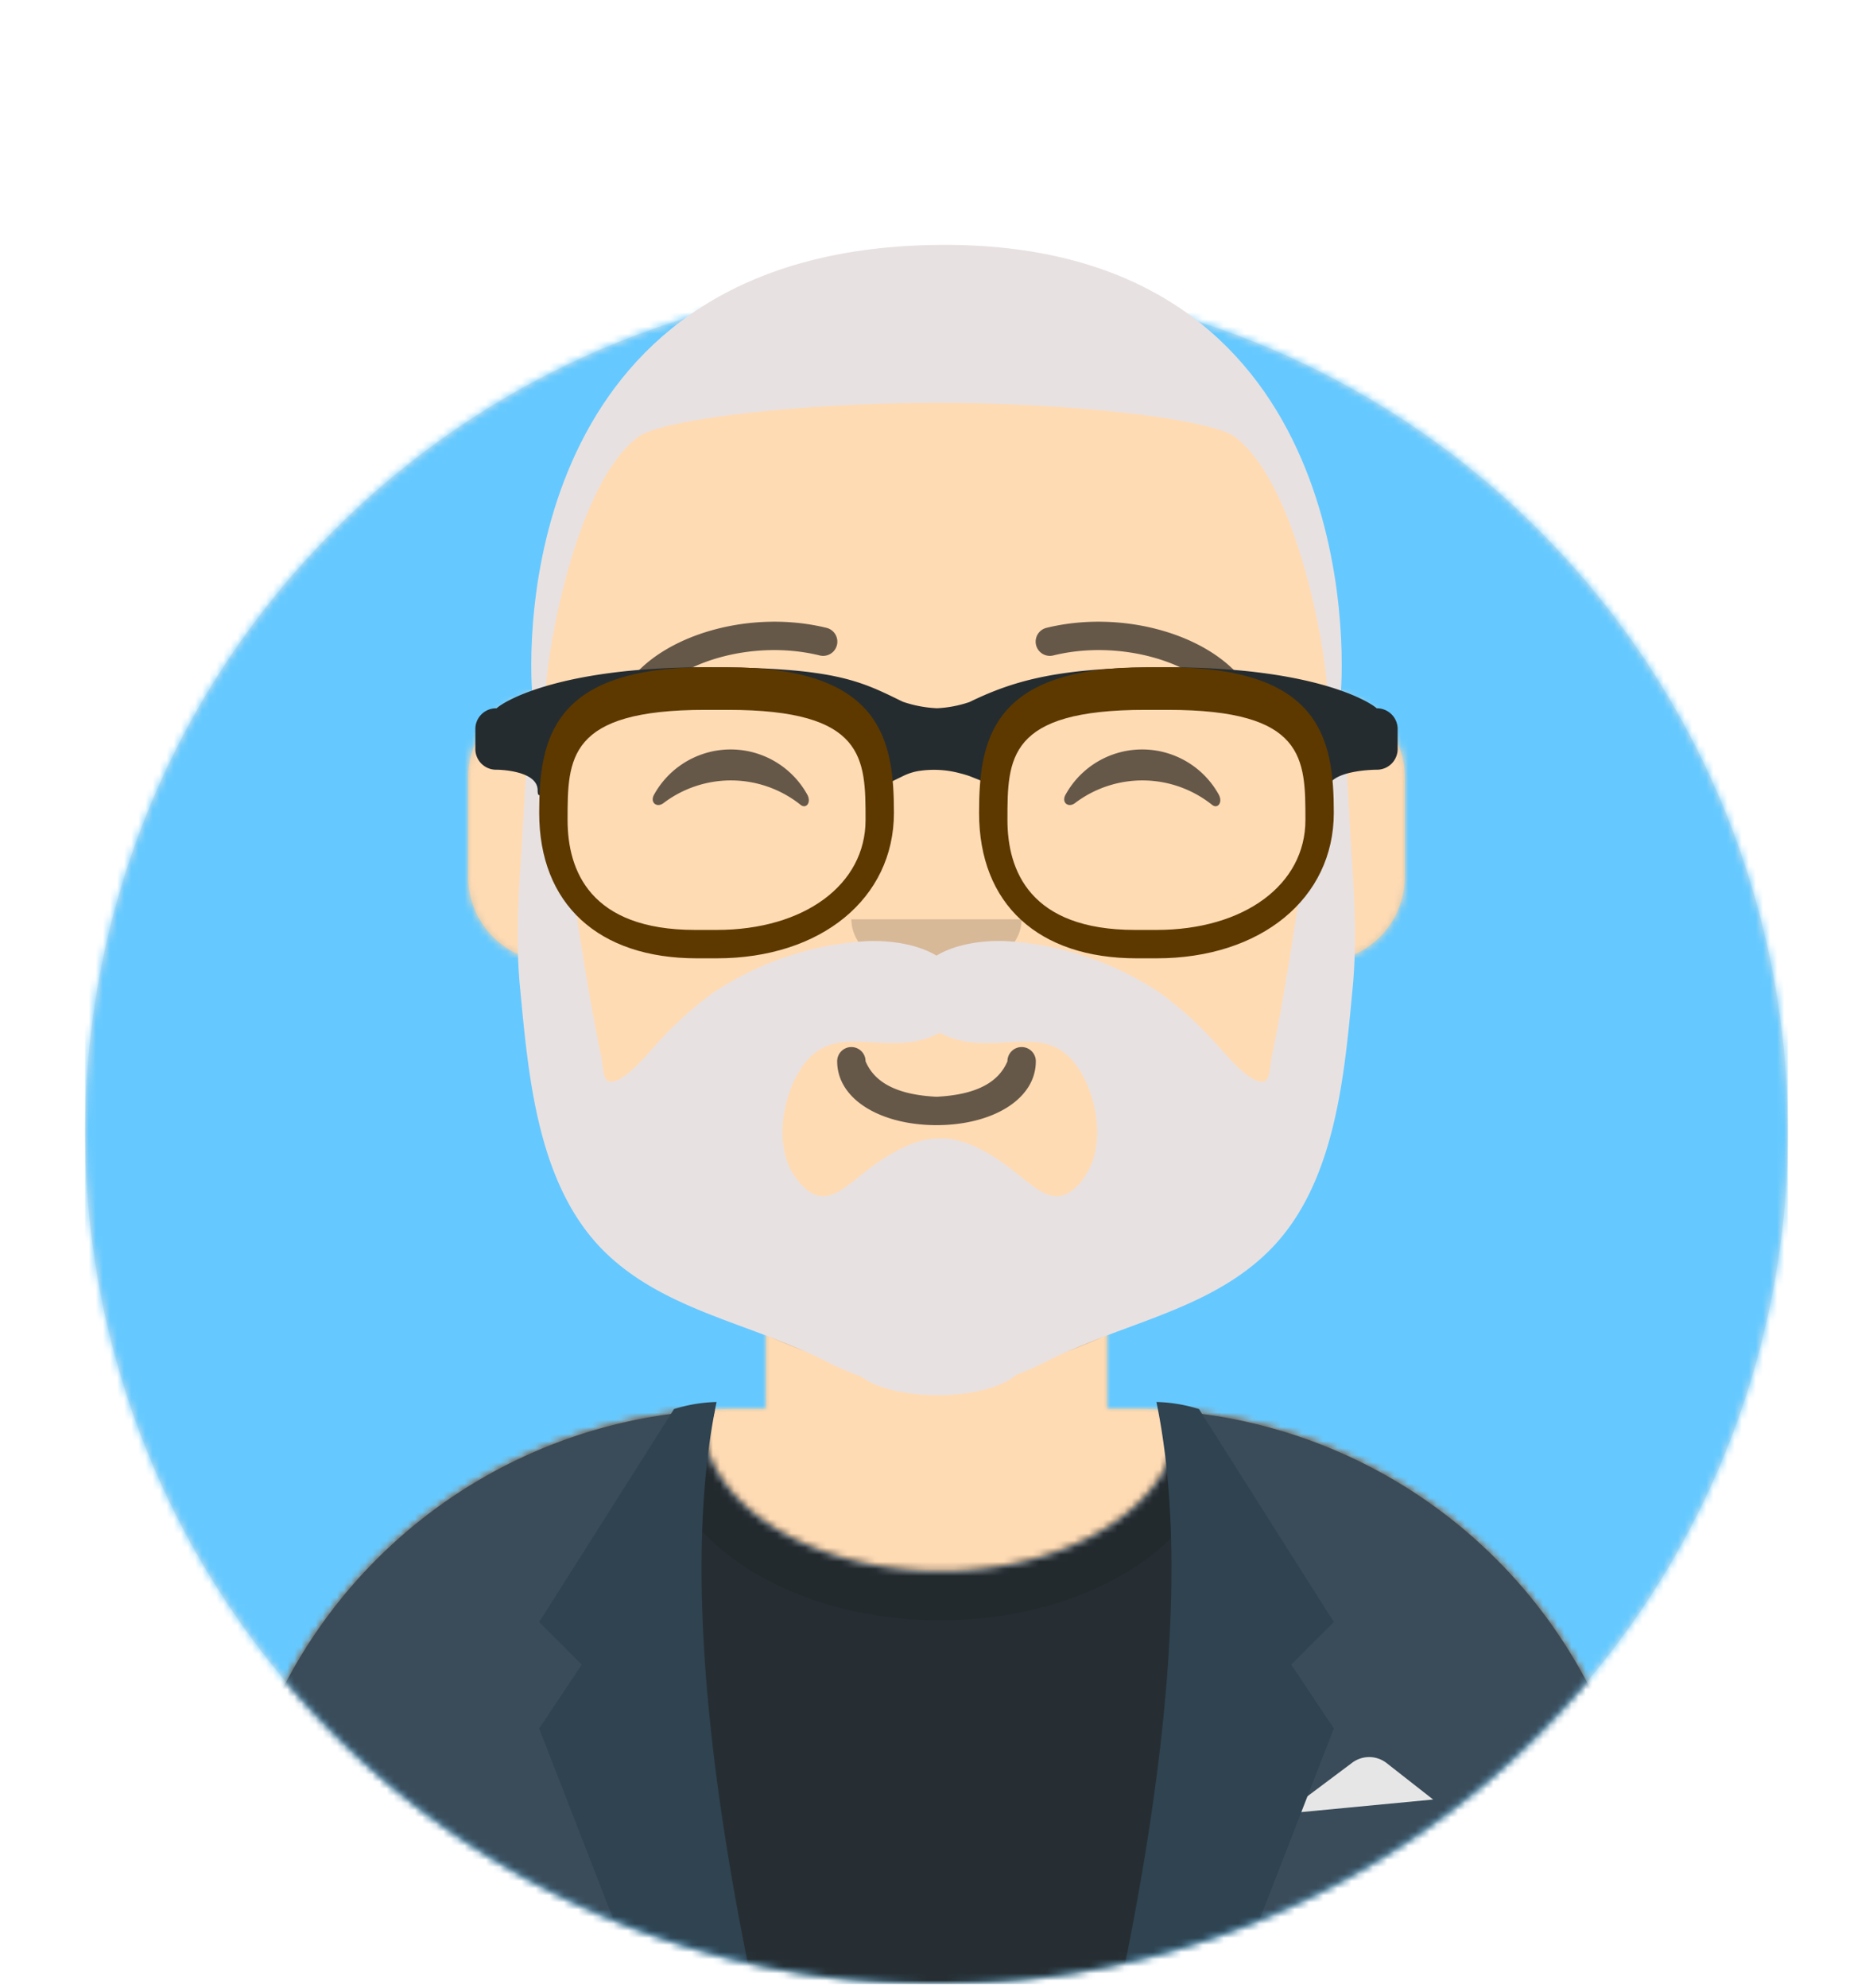 <svg xmlns="http://www.w3.org/2000/svg" xmlns:xlink="http://www.w3.org/1999/xlink" viewBox="0 0 264 280"><defs><style>.cls-1,.cls-2{fill:#fff;}.cls-11,.cls-12,.cls-18,.cls-19,.cls-2,.cls-21,.cls-22,.cls-24,.cls-7{fill-rule:evenodd;}.cls-12,.cls-3{fill:#e6e6e6;}.cls-4{mask:url(#mask);}.cls-5{fill:#65c9ff;}.cls-6{mask:url(#mask-2-2);}.cls-7{fill:#d0c6ac;}.cls-8{mask:url(#mask-3);}.cls-9{fill:#ffdbb4;}.cls-10{mask:url(#mask-4-2);}.cls-11{opacity:0.1;}.cls-13{mask:url(#mask-5);}.cls-14{fill:#262e33;}.cls-15{mask:url(#mask-6-3);}.cls-16,.cls-20,.cls-22{opacity:0.6;}.cls-17,.cls-21{opacity:0.16;}.cls-18{fill:#3a4c5a;}.cls-19{fill:#2f4351;}.cls-23{mask:url(#mask-7);}.cls-24{fill:#e8e1e1;}.cls-25{fill:#252c2f;}.cls-26{fill:#5d3900;}</style><mask id="mask" x="12" y="39.5" width="240" height="240" maskUnits="userSpaceOnUse"><g id="mask-2"><circle id="path-1" class="cls-1" cx="132" cy="159.5" r="120"/></g></mask><mask id="mask-2-2" x="0" y="-0.5" width="264" height="280" maskUnits="userSpaceOnUse"><g id="mask-4"><path id="path-3" class="cls-2" d="M12,159.5a120,120,0,0,0,240,0h12V-.5H0v160Z"/></g></mask><mask id="mask-3" x="0" y="35.5" width="264" height="244" maskUnits="userSpaceOnUse"><g id="mask-6"><path id="path-5" class="cls-2" d="M156,180.11V198.5h4a72,72,0,0,1,72,72v9H32v-9a72,72,0,0,1,72-72h4V180.11a56,56,0,0,1-31.69-44.73A12,12,0,0,1,66,123.5v-14A12,12,0,0,1,76,97.67V91.5h0a56,56,0,0,1,56-56h0a56,56,0,0,1,56,56v6.17a12,12,0,0,1,10,11.83v14a12,12,0,0,1-10.31,11.88A56,56,0,0,1,156,180.11Z"/></g></mask><mask id="mask-4-2" x="32" y="35.5" width="200" height="244" maskUnits="userSpaceOnUse"><g id="mask-6-2" data-name="mask-6"><path id="path-5-2" data-name="path-5" class="cls-2" d="M156,180.11V198.5h4a72,72,0,0,1,72,72v9H32v-9a72,72,0,0,1,72-72h4V180.11a56,56,0,0,1-31.69-44.73A12,12,0,0,1,66,123.5v-14A12,12,0,0,1,76,97.67V91.5h0a56,56,0,0,1,56-56h0a56,56,0,0,1,56,56v6.17a12,12,0,0,1,10,11.83v14a12,12,0,0,1-10.31,11.88A56,56,0,0,1,156,180.11Z"/></g></mask><mask id="mask-5" x="0" y="169.5" width="264" height="110" maskUnits="userSpaceOnUse"><g id="react-mask-49"><path id="react-path-48" class="cls-2" d="M166,198.8a72,72,0,0,1,66,71.76v8.94H32v-8.94a72,72,0,0,1,67.05-71.84c0,.38,0,.75,0,1.13,0,11.86,15,21.48,33.5,21.48s33.5-9.62,33.5-21.48C166,199.5,166,199.15,166,198.8Z"/></g></mask><mask id="mask-6-3" x="32" y="174.44" width="200" height="105.07" maskUnits="userSpaceOnUse"><g id="react-mask-49-2" data-name="react-mask-49"><path id="react-path-48-2" data-name="react-path-48" class="cls-2" d="M166,198.8a72,72,0,0,1,66,71.76v8.94H32v-8.94a72,72,0,0,1,67.05-71.84c0,.38,0,.75,0,1.13,0,11.86,15,21.48,33.5,21.48s33.5-9.62,33.5-21.48C166,199.5,166,199.15,166,198.8Z"/></g></mask><mask id="mask-7" x="0" y="-0.5" width="264" height="280" maskUnits="userSpaceOnUse"><g id="react-mask-27"><rect id="react-path-29" class="cls-1" y="-0.5" width="264" height="280"/></g></mask></defs><title>dominique5</title><g id="Calque_1" data-name="Calque 1"><rect class="cls-1" width="264" height="280"/></g><g id="lunette"><g id="Circle"><g id="Circle-Background"><circle class="cls-3" cx="132" cy="159.5" r="120"/></g><g class="cls-4"><rect class="cls-5" x="12" y="39.5" width="240" height="240"/></g></g><g class="cls-6"><g id="Avataaar"><g id="Body"><path class="cls-7" d="M156,180.11V198.5h4a72,72,0,0,1,72,72v9H32v-9a72,72,0,0,1,72-72h4V180.11a56,56,0,0,1-31.69-44.73A12,12,0,0,1,66,123.5v-14A12,12,0,0,1,76,97.67V91.5h0a56,56,0,0,1,56-56h0a56,56,0,0,1,56,56v6.17a12,12,0,0,1,10,11.83v14a12,12,0,0,1-10.31,11.88A56,56,0,0,1,156,180.11Z"/><g class="cls-8"><g id="Color"><rect class="cls-9" y="35.5" width="264" height="244"/></g></g><g class="cls-10"><path id="Neck-Shadow" class="cls-11" d="M188,114.5v23a56,56,0,0,1-112,0v-8a56,56,0,0,0,112,0Z"/></g></g><g id="Shirt"><g id="Clothes"><path class="cls-12" d="M166,198.8a72,72,0,0,1,66,71.76v8.94H32v-8.94a72,72,0,0,1,67.05-71.84c0,.38,0,.75,0,1.13,0,11.86,15,21.48,33.5,21.48s33.5-9.62,33.5-21.48C166,199.5,166,199.15,166,198.8Z"/></g><g class="cls-13"><rect class="cls-14" y="169.5" width="264" height="110"/></g><g class="cls-15"><g id="Shadowy" class="cls-16"><ellipse class="cls-17" cx="132.5" cy="201.35" rx="39.64" ry="26.91"/></g></g></g><g id="Blazer"><path id="Saco" class="cls-18" d="M100.78,198.63A72,72,0,0,0,32,270.56h0v8.94h69.36A155.05,155.05,0,0,1,96,238,157,157,0,0,1,100.78,198.63Zm62.86,80.87H232v-8.94a72,72,0,0,0-67.77-71.88A156.7,156.7,0,0,1,169,238,155.05,155.05,0,0,1,163.64,279.5Z"/><path id="Pocket-hanky" class="cls-12" d="M181,255.5l9.56-7.16h0a4,4,0,0,1,4.85,0L202,253.5Z"/><path id="Wing" class="cls-19" d="M101,197.5q-6,29,5,82H90l-14-36,6-9-6-6,19-30A21.66,21.66,0,0,1,101,197.5Z"/><path class="cls-19" d="M163,197.5q6,29-5,82h16l14-36-6-9,6-6-19-30A21.66,21.66,0,0,0,163,197.5Z"/></g><g id="Face"><path id="Mouth" class="cls-20" d="M118,149.5c0,5.38,6.16,9,14,9s14-3.62,14-9a2,2,0,0,0-2-2,2,2,0,0,0-2,2c-1.24,2.94-4.32,4.72-10,5-5.68-.28-8.76-2.06-10-5a2,2,0,0,0-2-2A2,2,0,0,0,118,149.5Z"/><path id="Nose" class="cls-21" d="M120,129.5c0,4.42,5.37,8,12,8h0c6.63,0,12-3.58,12-8"/><path id="Squint" class="cls-22" d="M92.16,112a12.34,12.34,0,0,1,21.66,0c.55,1.12-.24,2-1,1.36a15.74,15.74,0,0,0-19.35-.19C92.55,113.8,91.62,113.06,92.16,112Z"/><path class="cls-22" d="M150.16,112a12.34,12.34,0,0,1,21.66,0c.55,1.12-.24,2-1,1.36a15.74,15.74,0,0,0-19.35-.19C150.55,113.8,149.62,113.06,150.16,112Z"/><g id="I-Browse"><path id="Eyebrow" class="cls-20" d="M91.63,98.66c3.92-5.51,14.65-8.6,23.89-6.33a2,2,0,1,0,1-3.88c-10.74-2.64-23.17.94-28.11,7.9a2,2,0,0,0,3.26,2.31Z"/><path class="cls-20" d="M172.37,98.66c-3.91-5.51-14.65-8.6-23.89-6.33a2,2,0,0,1-1-3.88c10.74-2.64,23.17.94,28.11,7.9a2,2,0,0,1-3.26,2.31Z"/></g></g><g id="hair"><g class="cls-23"><g id="Beardness"><path class="cls-24" d="M153,165.63c-3.87,5.6-6.76,1.82-10.88-1.25-2.48-1.85-6.18-4.15-9.64-4-3.45-.11-7.15,2.19-9.63,4-4.12,3.07-7,6.85-10.88,1.25-2.9-4.19-1.69-11.25,1-15.22,3.86-5.66,9.1-2.92,14.95-3.57a12.46,12.46,0,0,0,4.54-1.34,12.51,12.51,0,0,0,4.55,1.34c5.85.65,11.08-2.09,14.94,3.57,2.72,4,3.93,11,1,15.22M188.39,97.5c-3.42,14.08-5,28.44-7.48,42.67q-.78,4.46-1.69,8.88c-.12.62-.25,2.93-.86,3.22-1.85.88-5.62-3.82-6.63-4.88a50.87,50.87,0,0,0-8.13-7.45,43.64,43.64,0,0,0-21.13-7.32c-3.18-.25-7.47.19-10.47,2-3-1.8-7.29-2.24-10.47-2a43.64,43.64,0,0,0-21.13,7.32,50.44,50.44,0,0,0-8.13,7.45c-1,1.06-4.78,5.76-6.63,4.88-.61-.29-.74-2.6-.86-3.22q-.91-4.43-1.69-8.88C80.61,125.94,79,111.58,75.61,97.5c-1,0-1.87,18.75-2,20.5-.46,7.09-1,14-.31,21.13,1.17,12.25,2.38,27.61,11.71,37,8.44,8.45,20.68,10.22,31.24,15.55a43.72,43.72,0,0,0,5.11,2.23c2.05,1.57,6.11,2.63,10.79,2.63,4.91,0,9.15-1.17,11.08-2.86a44,44,0,0,0,4.48-2c10.56-5.33,22.8-7.1,31.24-15.55,9.33-9.35,10.54-24.71,11.71-37,.67-7.1.15-14-.31-21.13C190.26,116.25,189.39,97.5,188.39,97.5Z"/></g><g id="Hair-2" data-name="Hair"><g id="Caesar"><path class="cls-24" d="M156,57.88c-7-.69-15.36-1.12-23.71-1.13C113,56.74,93.62,59,90,61.5,80.3,68.75,76.54,96,77,97.5c-.33,1.23-1.65,1.49-2,0-.72-10.29,0-62.27,57-63s57.72,52.71,57,63c-.35,1.49-1.67,1.23-2,0,.46-1.55-3.3-28.75-13-36-1.76-1.22-7.25-2.39-14.64-3.26Z"/></g></g></g></g></g></g><path id="Stuff" class="cls-25" d="M70,99.78C70.65,99.1,78.21,94,99.5,94c17.85,0,21.63,1.86,27.35,4.66l.42.2a17.16,17.16,0,0,0,4.81.91,16.72,16.72,0,0,0,4.56-.87c6.53-3.17,12.92-4.9,27.86-4.9,21.29,0,28.85,5.1,29.55,5.78a2.92,2.92,0,0,1,2.95,2.88v2.89a2.92,2.92,0,0,1-2.95,2.88s-6.91,0-6.91,2.89-2-4.18-2-5.77v-2.81a52.71,52.71,0,0,0-20.68-3.95c-11.84,0-17.74,2.1-22.8,4.18l.06.14v2l-2.22,5.35-2.74-1.09a14.14,14.14,0,0,0-1.5-.45,14,14,0,0,0-6-.27,8.07,8.07,0,0,0-1.89.63l-2.64,1.29-2.64-5.16.11-2.29.08-.2c-4.36-2-8.38-4.12-22.82-4.12a52.71,52.71,0,0,0-20.68,3.95v2.81c0,1.59-3,8.65-3,5.77S70,108.43,70,108.43a2.92,2.92,0,0,1-3-2.88v-2.89A2.92,2.92,0,0,1,70,99.78Z"/><path id="Left" class="cls-26" d="M101,135H98.24C84.31,135,76,127.34,76,114.5,76,104.13,77.82,94,99.53,94h2.94C124.18,94,126,104.13,126,114.5,126,126.57,115.72,135,101,135Zm-1.61-35C80,100,80,106.84,80,115.51,80,122.58,83.12,131,98,131h3c12.36,0,21-6.37,21-15.49,0-8.67,0-15.51-19.39-15.51Z"/><path id="Right" class="cls-26" d="M163,135h-2.76c-13.93,0-22.24-7.66-22.24-20.5,0-10.37,1.82-20.5,23.53-20.5h2.94C186.18,94,188,104.13,188,114.5,188,126.57,177.72,135,163,135Zm-1.61-35C142,100,142,106.84,142,115.51c0,7.07,3.12,15.49,18,15.49h3c12.36,0,21-6.37,21-15.49,0-8.67,0-15.51-19.39-15.51Z"/></g></svg>